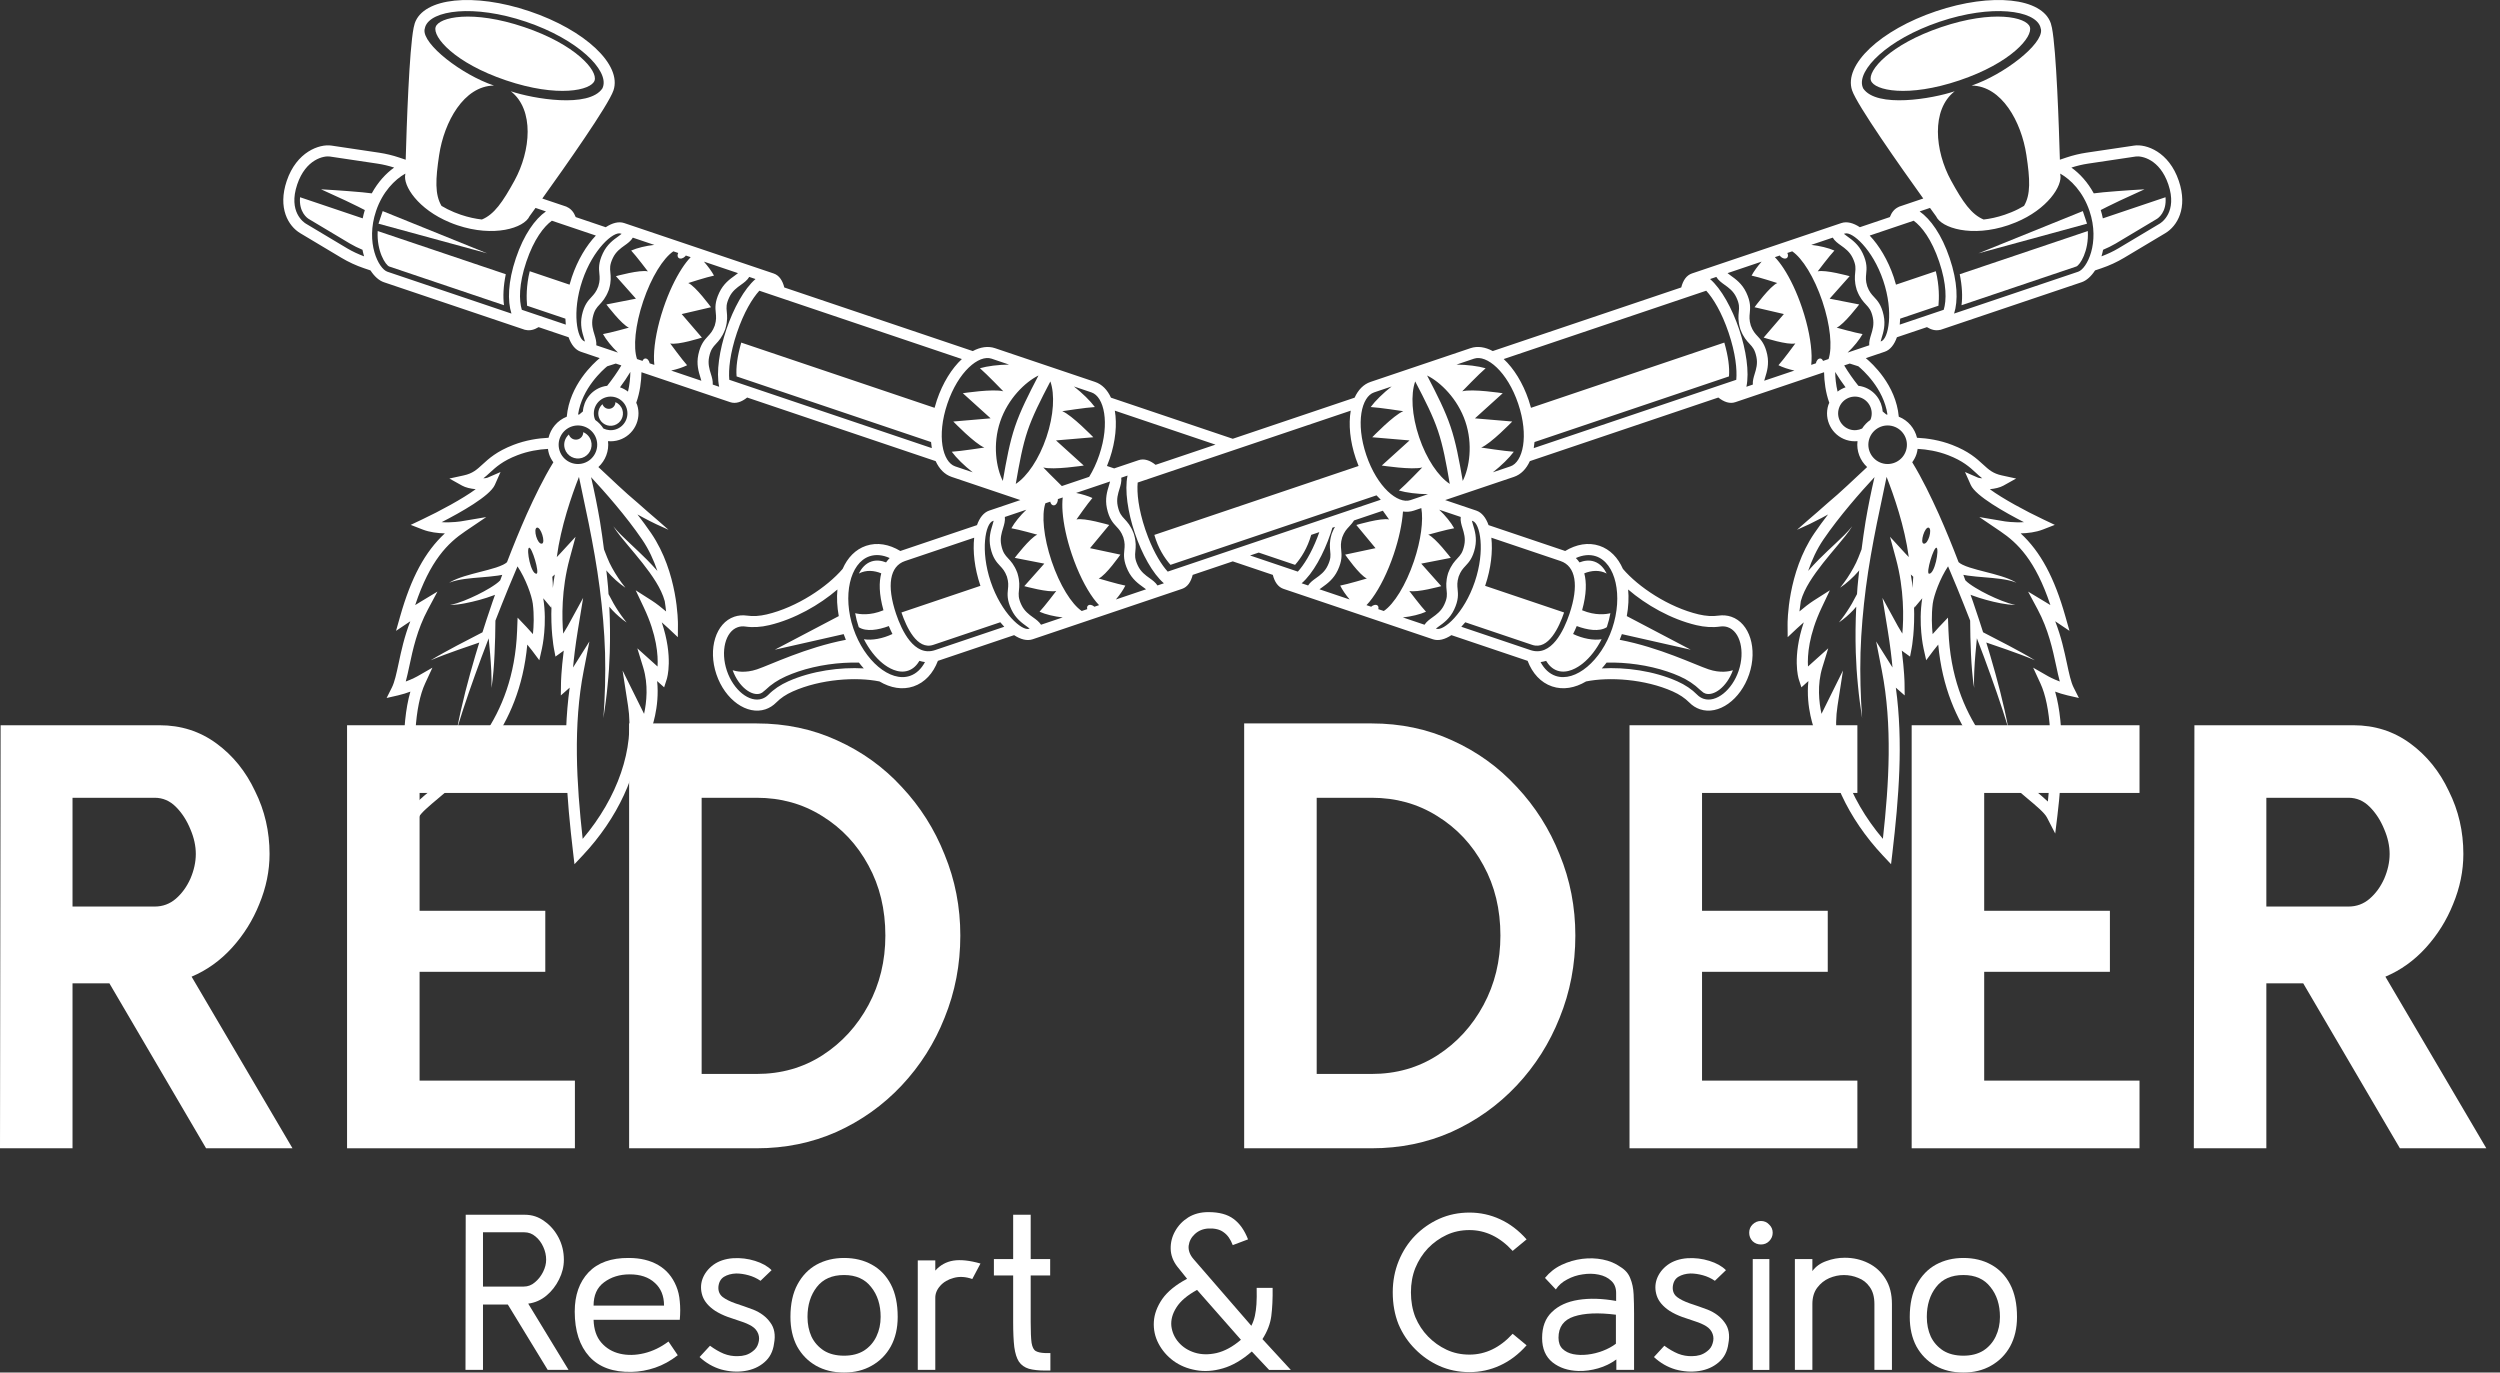 <svg width="102" height="56" viewBox="0 0 102 56" fill="none" xmlns="http://www.w3.org/2000/svg">
<rect x="0" y="0" width="102" height="56" fill="#333333" stroke="none"/>
<path d="M25.066 17.349C25.331 17.264 25.477 16.981 25.393 16.717C25.346 16.571 25.239 16.462 25.109 16.406C25.11 16.522 25.038 16.631 24.922 16.668C24.78 16.713 24.628 16.635 24.582 16.493C24.582 16.492 24.582 16.492 24.582 16.491C24.436 16.619 24.371 16.826 24.434 17.023C24.518 17.287 24.802 17.433 25.066 17.349Z" fill="white"/>
<path d="M23.796 17.633C23.798 17.762 23.718 17.882 23.588 17.924C23.43 17.974 23.261 17.887 23.211 17.729C23.211 17.728 23.211 17.728 23.21 17.727C23.048 17.869 22.976 18.099 23.046 18.318C23.14 18.612 23.455 18.774 23.749 18.681C24.043 18.587 24.205 18.272 24.111 17.978C24.06 17.816 23.941 17.694 23.796 17.633Z" fill="white"/>
<path d="M15.442 9.126L15.441 9.126L19.874 10.336L15.614 8.613L15.442 9.126Z" fill="white"/>
<path d="M15.877 10.872L20.563 12.453C20.517 12.098 20.537 11.672 20.636 11.189L15.41 9.426C15.364 10.257 15.732 10.814 15.877 10.872Z" fill="white"/>
<path d="M20.65 3.28C22.756 3.991 24.123 3.69 24.259 3.286C24.395 2.883 23.49 1.815 21.384 1.105C19.278 0.394 17.911 0.695 17.775 1.099C17.639 1.502 18.544 2.57 20.65 3.28Z" fill="white"/>
<path d="M88.895 7.379C88.495 6.192 87.565 5.866 87.072 5.94L85.127 6.229C84.85 6.271 84.574 6.337 84.308 6.427L84.043 6.516C84.005 5.167 83.9 2.044 83.719 1.132C83.704 1.057 83.689 0.998 83.673 0.951C83.321 -0.092 81.265 -0.308 78.992 0.458C76.718 1.226 75.213 2.643 75.565 3.686C75.769 4.292 77.538 6.802 78.469 8.099L77.507 8.424L77.485 8.431C77.474 8.435 77.467 8.442 77.457 8.447C77.295 8.52 77.18 8.663 77.106 8.857L75.882 9.27C75.614 9.094 75.352 9.025 75.127 9.101L69.031 11.157C68.807 11.233 68.668 11.44 68.595 11.728L60.905 14.323C60.598 14.159 60.285 14.108 59.998 14.205L55.918 15.582C55.63 15.679 55.412 15.908 55.268 16.225L50.297 17.902L45.327 16.225C45.183 15.909 44.965 15.679 44.677 15.582L40.598 14.206C40.31 14.109 39.997 14.159 39.69 14.324L32 11.729C31.927 11.441 31.788 11.233 31.565 11.158L25.468 9.101C25.243 9.025 24.981 9.095 24.713 9.271L23.489 8.857C23.415 8.663 23.3 8.521 23.138 8.448C23.128 8.443 23.121 8.435 23.11 8.432L23.088 8.424L22.126 8.1C23.057 6.802 24.826 4.293 25.03 3.687C25.382 2.644 23.877 1.226 21.603 0.459C19.33 -0.308 17.274 -0.092 16.922 0.951C16.906 0.999 16.891 1.058 16.876 1.133C16.695 2.044 16.59 5.168 16.552 6.517L16.288 6.428C16.021 6.338 15.746 6.272 15.468 6.23L13.523 5.94C13.03 5.867 12.1 6.193 11.699 7.38C11.325 8.489 11.762 9.223 12.25 9.514L13.931 10.519C14.221 10.692 14.53 10.835 14.85 10.943L15.116 11.033C15.275 11.279 15.467 11.449 15.661 11.514L21.393 13.448L21.415 13.456C21.426 13.459 21.437 13.458 21.447 13.46C21.62 13.5 21.798 13.456 21.975 13.347L23.199 13.76C23.305 14.061 23.472 14.276 23.697 14.351L24.468 14.612C24.214 14.821 23.237 15.709 23.124 17.001C22.74 17.154 22.471 17.48 22.38 17.861C21.953 17.881 21.452 17.957 20.947 18.152C20.268 18.414 19.945 18.71 19.685 18.949C19.452 19.163 19.284 19.318 18.918 19.397L18.335 19.524L18.856 19.815C18.995 19.892 19.201 19.94 19.409 19.959C18.887 20.344 17.935 20.858 17.23 21.19L16.756 21.415L17.245 21.605C17.533 21.717 17.862 21.755 18.15 21.762C17.335 22.516 16.773 23.572 16.326 25.147L16.158 25.739L16.669 25.396C16.692 25.38 16.716 25.364 16.741 25.348C16.495 25.976 16.369 26.57 16.262 27.073C16.175 27.478 16.1 27.829 15.989 28.05L15.774 28.478L16.241 28.371C16.425 28.329 16.596 28.273 16.744 28.218C16.338 29.619 16.46 31.695 16.652 33.28L16.74 34.008L17.076 33.356C17.177 33.161 17.507 32.885 17.89 32.565C19.14 31.521 21.19 29.807 21.513 26.299C21.634 26.444 21.709 26.544 21.711 26.546L22.004 26.938L22.111 26.461C22.123 26.41 22.332 25.455 22.165 24.409L22.491 24.798L22.502 24.691C22.461 25.697 22.589 26.396 22.597 26.442L22.663 26.789L22.95 26.583C22.967 26.571 22.984 26.558 23.001 26.543C22.896 27.383 22.889 27.841 22.889 27.865L22.882 28.374L23.243 28.056C22.936 30.272 23.124 32.588 23.382 34.779L23.438 35.26L23.77 34.907C25.207 33.378 26.043 31.549 26.126 29.834L26.355 30.296L26.543 29.831C26.562 29.785 26.924 28.87 26.811 27.787L27.097 28.043L27.203 27.712C27.217 27.67 27.479 26.817 27 25.391C27.161 25.532 27.278 25.641 27.28 25.643L27.656 25.997L27.66 25.481C27.661 25.395 27.665 23.366 26.569 21.757C26.394 21.5 26.203 21.243 26.008 20.99C26.097 21.038 26.186 21.087 26.276 21.135C26.601 21.309 26.935 21.469 27.275 21.615C26.997 21.37 26.721 21.127 26.441 20.89C26.303 20.77 26.165 20.649 26.029 20.527C25.89 20.409 25.752 20.291 25.617 20.171C25.344 19.932 25.085 19.68 24.825 19.44C24.687 19.311 24.547 19.182 24.414 19.056C24.702 18.79 24.855 18.399 24.807 17.999C24.955 18.013 25.109 17.999 25.259 17.951C25.856 17.76 26.187 17.119 25.997 16.522C25.986 16.491 25.971 16.463 25.958 16.434C26.113 16.003 26.164 15.558 26.172 15.187L29.793 16.409C30.016 16.484 30.253 16.404 30.485 16.219L38.175 18.814C38.32 19.13 38.538 19.36 38.826 19.457L41.631 20.403L40.358 20.833C40.134 20.909 39.967 21.123 39.861 21.425L36.781 22.464C36.767 22.468 36.751 22.475 36.735 22.481C36.28 22.206 35.789 22.116 35.334 22.269C34.902 22.415 34.579 22.755 34.38 23.21C33.753 23.946 32.519 24.776 31.284 25.068C30.995 25.137 30.724 25.153 30.476 25.117C30.298 25.091 30.123 25.107 29.959 25.162C29.205 25.417 28.878 26.471 29.229 27.512C29.58 28.553 30.479 29.193 31.233 28.939C31.398 28.883 31.545 28.79 31.672 28.661C31.847 28.483 32.073 28.331 32.344 28.211C33.482 27.704 34.935 27.611 35.882 27.803C36.333 28.071 36.818 28.158 37.269 28.006C37.733 27.849 38.074 27.47 38.267 26.961C38.276 26.958 38.286 26.956 38.295 26.953L41.375 25.914C41.642 26.089 41.905 26.159 42.13 26.083L48.226 24.026C48.45 23.951 48.589 23.743 48.662 23.455L50.297 22.904L51.931 23.455C52.004 23.743 52.144 23.951 52.367 24.026L58.464 26.083C58.688 26.159 58.951 26.09 59.218 25.914L62.298 26.953C62.307 26.956 62.317 26.959 62.326 26.961C62.52 27.47 62.86 27.849 63.325 28.006C63.776 28.158 64.26 28.071 64.711 27.803C65.658 27.611 67.111 27.704 68.249 28.211C68.52 28.332 68.746 28.483 68.922 28.661C69.048 28.79 69.196 28.883 69.36 28.939C70.114 29.193 71.013 28.553 71.365 27.512C71.716 26.471 71.388 25.417 70.634 25.162C70.47 25.107 70.296 25.092 70.117 25.117C69.87 25.153 69.598 25.136 69.309 25.068C68.075 24.776 66.841 23.946 66.214 23.21C66.015 22.755 65.692 22.415 65.26 22.269C64.804 22.116 64.313 22.205 63.858 22.481C63.843 22.475 63.826 22.468 63.813 22.464L60.733 21.425C60.626 21.123 60.459 20.909 60.235 20.833L58.962 20.403L61.767 19.457C62.056 19.36 62.274 19.13 62.418 18.814L70.108 16.219C70.34 16.404 70.577 16.484 70.8 16.409L74.422 15.187C74.429 15.559 74.48 16.003 74.635 16.434C74.623 16.463 74.607 16.491 74.597 16.522C74.406 17.119 74.737 17.76 75.334 17.951C75.485 17.999 75.638 18.013 75.786 17.999C75.738 18.399 75.891 18.79 76.179 19.056C76.046 19.182 75.906 19.31 75.768 19.44C75.508 19.68 75.249 19.932 74.976 20.171C74.841 20.291 74.702 20.409 74.564 20.527C74.428 20.649 74.29 20.77 74.152 20.89C73.873 21.127 73.596 21.37 73.318 21.615C73.658 21.469 73.992 21.309 74.318 21.135C74.407 21.087 74.496 21.038 74.585 20.99C74.39 21.243 74.199 21.5 74.025 21.757C72.928 23.366 72.932 25.395 72.933 25.481L72.937 25.997L73.313 25.643C73.315 25.641 73.432 25.532 73.594 25.391C73.115 26.817 73.377 27.67 73.39 27.712L73.497 28.043L73.782 27.787C73.669 28.87 74.032 29.785 74.05 29.831L74.239 30.296L74.468 29.834C74.55 31.549 75.387 33.378 76.823 34.907L77.155 35.26L77.212 34.779C77.469 32.588 77.657 30.272 77.35 28.056L77.711 28.374L77.705 27.865C77.705 27.841 77.697 27.383 77.593 26.543C77.609 26.558 77.626 26.571 77.643 26.583L77.93 26.789L77.996 26.442C78.005 26.396 78.132 25.697 78.091 24.691L78.102 24.798L78.428 24.409C78.261 25.455 78.471 26.41 78.482 26.461L78.589 26.938L78.882 26.546C78.884 26.545 78.959 26.444 79.08 26.299C79.403 29.807 81.454 31.521 82.703 32.565C83.086 32.885 83.416 33.161 83.517 33.356L83.853 34.008L83.942 33.28C84.133 31.695 84.255 29.619 83.849 28.218C83.997 28.273 84.168 28.329 84.352 28.371L84.819 28.478L84.604 28.05C84.493 27.829 84.418 27.478 84.332 27.073C84.224 26.57 84.098 25.976 83.852 25.348C83.877 25.364 83.901 25.38 83.925 25.396L84.435 25.739L84.267 25.147C83.821 23.572 83.258 22.515 82.443 21.762C82.731 21.755 83.061 21.717 83.348 21.605L83.837 21.415L83.363 21.19C82.658 20.858 81.706 20.344 81.185 19.959C81.392 19.94 81.598 19.892 81.737 19.815L82.259 19.524L81.675 19.397C81.309 19.318 81.141 19.163 80.908 18.949C80.649 18.71 80.326 18.414 79.647 18.152C79.141 17.957 78.641 17.881 78.214 17.861C78.122 17.48 77.854 17.154 77.47 17.001C77.356 15.709 76.379 14.821 76.125 14.612L76.897 14.351C77.121 14.276 77.288 14.061 77.394 13.76L78.619 13.347C78.795 13.456 78.973 13.5 79.146 13.46C79.157 13.458 79.167 13.459 79.178 13.456L79.2 13.448L84.932 11.514C85.126 11.449 85.318 11.279 85.478 11.033L85.743 10.943C86.063 10.835 86.372 10.692 86.662 10.519L88.344 9.514C88.833 9.222 89.27 8.488 88.895 7.379ZM75.821 14.945C75.988 15.082 76.852 15.839 77.009 16.913C76.994 16.913 76.978 16.912 76.962 16.913C76.913 16.873 76.864 16.831 76.812 16.787C76.78 16.337 76.481 15.929 76.026 15.784C75.958 15.762 75.89 15.749 75.822 15.741C75.612 15.478 75.414 15.197 75.243 14.909L75.47 14.833L75.821 14.945ZM80.875 19.515C80.798 19.511 80.736 19.502 80.708 19.49L80.172 19.258L80.408 19.788C80.613 20.241 81.805 20.909 82.576 21.304C82.158 21.331 81.784 21.27 81.779 21.269L80.756 21.096L81.615 21.678C82.317 22.153 83.045 22.856 83.656 24.687C83.54 24.615 83.457 24.565 83.449 24.561L82.746 24.137L83.134 24.86C83.576 25.686 83.751 26.507 83.892 27.166C83.941 27.398 83.987 27.614 84.04 27.806C83.759 27.702 83.569 27.594 83.566 27.592L82.952 27.24L83.249 27.883C83.673 28.798 83.778 30.497 83.553 32.703C83.4 32.557 83.211 32.4 82.994 32.218C81.739 31.169 79.638 29.413 79.497 25.734L79.477 25.199L79.108 25.587C79.015 25.686 78.927 25.783 78.851 25.872C78.818 25.549 78.798 25.101 78.856 24.627C78.903 24.29 79.147 23.608 79.481 23.106C79.604 23.398 79.727 23.688 79.848 23.981C80.03 24.425 80.207 24.872 80.382 25.32C80.385 25.774 80.395 26.225 80.416 26.677C80.427 26.91 80.441 27.142 80.461 27.375C80.481 27.607 80.504 27.839 80.547 28.067C80.534 27.835 80.541 27.604 80.551 27.373C80.561 27.142 80.578 26.911 80.597 26.68C80.615 26.468 80.635 26.255 80.657 26.042C80.756 26.303 80.857 26.563 80.954 26.825C81.305 27.78 81.647 28.74 81.942 29.717C81.752 28.713 81.489 27.723 81.201 26.743C81.147 26.567 81.094 26.39 81.04 26.214C81.32 26.31 81.601 26.405 81.88 26.504C82.264 26.642 82.65 26.779 83.026 26.94C82.677 26.725 82.314 26.532 81.953 26.339C81.607 26.155 81.259 25.975 80.91 25.797L80.743 25.279L80.499 24.552L80.398 24.266C80.416 24.273 80.434 24.281 80.452 24.288C80.647 24.36 80.841 24.422 81.038 24.476C81.234 24.53 81.431 24.577 81.63 24.615C81.829 24.651 82.032 24.685 82.233 24.674C82.034 24.647 81.847 24.577 81.662 24.506C81.476 24.433 81.295 24.352 81.117 24.265C80.939 24.178 80.766 24.084 80.6 23.983C80.558 23.959 80.517 23.933 80.478 23.906C80.437 23.88 80.398 23.853 80.361 23.825C80.292 23.777 80.234 23.725 80.186 23.676C80.159 23.601 80.132 23.527 80.104 23.453C80.106 23.453 80.108 23.453 80.109 23.454L80.283 23.484C80.513 23.517 80.738 23.534 80.961 23.553C81.184 23.572 81.406 23.59 81.626 23.62C81.845 23.65 82.064 23.691 82.272 23.775C82.081 23.657 81.865 23.578 81.65 23.51C81.434 23.442 81.216 23.387 80.999 23.331C80.782 23.275 80.565 23.221 80.36 23.154L80.21 23.101C80.163 23.08 80.113 23.063 80.07 23.04C80.005 23.009 79.949 22.971 79.91 22.936C79.658 22.277 79.391 21.623 79.103 20.976C78.777 20.257 78.434 19.543 78.019 18.86C78.092 18.758 78.155 18.647 78.195 18.521C78.217 18.452 78.229 18.383 78.239 18.314C78.616 18.335 79.052 18.404 79.486 18.572C80.085 18.803 80.362 19.056 80.605 19.28C80.692 19.362 80.779 19.442 80.875 19.515ZM77.616 25.851C77.549 25.747 77.484 25.638 77.436 25.551L76.803 24.393L77.016 25.695C77.122 26.348 77.181 26.866 77.214 27.233C77.2 27.212 77.193 27.201 77.193 27.2L76.547 26.171L76.78 27.363C77.215 29.586 77.073 31.961 76.822 34.225C75.39 32.535 74.701 30.537 74.971 28.798L75.194 27.356L74.317 29.125C74.215 28.655 74.135 27.938 74.353 27.229L74.592 26.451L73.766 27.193C73.739 26.742 73.795 25.907 74.324 24.791L74.659 24.084L73.999 24.504C73.815 24.622 73.6 24.792 73.417 24.947C73.43 24.823 73.45 24.678 73.474 24.524C73.546 24.26 73.676 23.996 73.831 23.744C73.994 23.48 74.182 23.225 74.378 22.975C74.574 22.726 74.781 22.482 74.987 22.236C75.191 21.99 75.403 21.745 75.571 21.471C75.373 21.723 75.136 21.938 74.905 22.159C74.672 22.378 74.437 22.597 74.209 22.826C74.06 22.976 73.915 23.132 73.773 23.293C73.92 22.863 74.119 22.419 74.398 22.009C75.049 21.055 75.915 20.074 76.48 19.466C76.341 20.064 76.219 20.666 76.116 21.272C76.054 21.652 76.001 22.033 75.952 22.414C75.907 22.522 75.867 22.632 75.823 22.744C75.764 22.888 75.699 23.032 75.62 23.17C75.541 23.309 75.46 23.449 75.369 23.583C75.277 23.717 75.182 23.85 75.078 23.978C75.215 23.886 75.346 23.782 75.469 23.67C75.592 23.558 75.712 23.44 75.822 23.312C75.834 23.298 75.845 23.282 75.857 23.268C75.834 23.493 75.806 23.717 75.787 23.942C75.779 24.041 75.774 24.141 75.766 24.24C75.725 24.313 75.686 24.388 75.646 24.463C75.591 24.572 75.53 24.679 75.463 24.784C75.397 24.888 75.33 24.994 75.257 25.095C75.184 25.196 75.109 25.297 75.028 25.395C75.134 25.325 75.234 25.245 75.331 25.162C75.427 25.078 75.521 24.991 75.609 24.897C75.653 24.851 75.693 24.8 75.735 24.753C75.704 25.378 75.697 26.004 75.716 26.629C75.726 26.853 75.735 27.076 75.749 27.3C75.766 27.523 75.781 27.746 75.805 27.968C75.846 28.413 75.907 28.856 75.974 29.297C75.911 28.407 75.885 27.516 75.909 26.629C75.936 25.741 76.016 24.857 76.128 23.978C76.242 23.099 76.401 22.226 76.575 21.357L76.973 19.456C77.267 20.206 77.713 21.485 77.878 22.728C77.79 22.638 77.739 22.582 77.737 22.581L77.112 21.9L77.354 22.793C77.695 24.052 77.671 25.214 77.616 25.851ZM78.691 21.528C78.848 21.579 78.673 22.225 78.483 22.18C78.325 22.143 78.533 21.478 78.691 21.528ZM79.013 22.349C79.126 22.417 78.939 23.422 78.706 23.408C78.563 23.399 78.9 22.282 79.013 22.349ZM77.765 18.384C77.633 18.798 77.189 19.027 76.776 18.895C76.363 18.763 76.134 18.319 76.266 17.906C76.398 17.493 76.841 17.264 77.254 17.396C77.668 17.528 77.897 17.971 77.765 18.384ZM75.472 17.52C75.112 17.405 74.913 17.018 75.028 16.658C75.142 16.298 75.529 16.099 75.889 16.214C76.249 16.329 76.448 16.715 76.334 17.075C76.327 17.097 76.316 17.115 76.307 17.136C76.176 17.228 76.062 17.345 75.974 17.484C75.823 17.556 75.645 17.575 75.472 17.52ZM70.491 25.589C71.001 25.761 71.205 26.575 70.938 27.366C70.671 28.158 70.015 28.682 69.505 28.51C69.409 28.477 69.32 28.422 69.244 28.344C69.029 28.125 68.756 27.941 68.433 27.797C67.466 27.367 66.31 27.215 65.353 27.271C65.421 27.197 65.486 27.117 65.549 27.034C66.356 27.014 67.249 27.136 68.029 27.399C68.201 27.456 68.368 27.521 68.525 27.591C68.855 27.738 69.136 27.926 69.364 28.148C69.421 28.192 69.466 28.229 69.499 28.259C69.525 28.274 69.55 28.287 69.578 28.296C69.912 28.409 70.446 28.046 70.703 27.346C70.56 27.392 70.195 27.473 69.711 27.309C69.145 27.119 67.718 26.419 66.084 26.104C66.115 26.029 66.144 25.951 66.172 25.872L68.982 26.508L66.373 25.137C66.443 24.757 66.46 24.39 66.428 24.051C67.156 24.678 68.172 25.261 69.207 25.506C69.551 25.587 69.879 25.607 70.183 25.563C70.29 25.547 70.394 25.556 70.491 25.589ZM65.779 25.638C65.332 26.96 64.275 27.849 63.469 27.577C63.209 27.489 63.002 27.288 62.855 27.013C62.928 27.004 63.004 26.987 63.082 26.963C63.184 27.135 63.331 27.292 63.542 27.363C63.951 27.501 64.367 27.237 64.579 27.067C64.876 26.829 65.142 26.483 65.346 26.081C65.017 26.137 64.573 26.055 64.182 25.867C64.233 25.767 64.282 25.66 64.331 25.543C64.759 25.704 65.25 25.785 65.555 25.591C65.558 25.582 65.562 25.574 65.565 25.566C65.626 25.385 65.671 25.201 65.704 25.019C65.535 25.061 65.1 25.129 64.55 24.898C64.734 24.236 64.733 23.749 64.639 23.392C64.923 23.277 65.252 23.241 65.553 23.4C65.45 23.195 65.291 22.993 65.044 22.91C64.837 22.84 64.627 22.874 64.443 22.946C64.397 22.878 64.347 22.82 64.295 22.768C64.576 22.642 64.859 22.61 65.116 22.696C65.922 22.968 66.225 24.315 65.779 25.638ZM64.033 25.049C63.806 25.723 63.297 26.812 62.443 26.524L59.621 25.572C59.676 25.515 59.729 25.453 59.783 25.389L62.515 26.311C63.178 26.534 63.613 25.585 63.815 24.989L60.592 23.902C60.595 23.894 60.598 23.887 60.601 23.879C60.834 23.189 60.909 22.494 60.847 21.938L63.669 22.89C64.293 23.101 64.425 23.887 64.033 25.049ZM60.173 23.735C59.738 25.026 58.898 25.752 58.609 25.654L58.585 25.646C58.615 25.622 58.651 25.595 58.7 25.56C58.894 25.423 59.158 25.235 59.329 24.871C59.514 24.479 59.491 24.246 59.471 24.041C59.456 23.888 59.443 23.755 59.513 23.524C59.597 23.298 59.688 23.201 59.793 23.088C59.933 22.937 60.092 22.766 60.183 22.342C60.267 21.949 60.17 21.639 60.1 21.413C60.077 21.34 60.062 21.287 60.053 21.246L60.092 21.259C60.381 21.357 60.609 22.443 60.173 23.735ZM29.657 27.366C29.39 26.575 29.594 25.761 30.104 25.589C30.201 25.556 30.304 25.547 30.412 25.563C30.716 25.607 31.044 25.588 31.388 25.506C32.422 25.261 33.439 24.678 34.167 24.051C34.134 24.39 34.152 24.757 34.222 25.137L31.613 26.508L34.422 25.872C34.451 25.951 34.48 26.029 34.511 26.104C32.877 26.419 31.449 27.119 30.884 27.31C30.401 27.473 30.035 27.392 29.892 27.346C30.148 28.046 30.683 28.409 31.017 28.297C31.044 28.287 31.07 28.274 31.096 28.259C31.129 28.23 31.174 28.192 31.23 28.149C31.459 27.927 31.74 27.738 32.07 27.592C32.228 27.522 32.394 27.457 32.566 27.399C33.346 27.136 34.239 27.014 35.045 27.035C35.109 27.117 35.174 27.197 35.242 27.271C34.285 27.215 33.129 27.367 32.162 27.797C31.839 27.941 31.566 28.125 31.351 28.344C31.274 28.422 31.187 28.478 31.09 28.51C30.58 28.682 29.924 28.158 29.657 27.366ZM39.994 23.879C39.996 23.887 39.999 23.894 40.002 23.902L36.779 24.989C36.982 25.584 37.416 26.534 38.079 26.31L40.812 25.388C40.865 25.453 40.919 25.515 40.974 25.572L38.151 26.524C37.298 26.812 36.789 25.723 36.561 25.049C36.169 23.887 36.302 23.1 36.925 22.89L39.747 21.938C39.685 22.493 39.761 23.189 39.994 23.879ZM36.151 22.946C35.967 22.873 35.758 22.839 35.55 22.91C35.303 22.993 35.144 23.195 35.041 23.4C35.343 23.241 35.672 23.277 35.955 23.392C35.861 23.748 35.86 24.235 36.045 24.898C35.494 25.129 35.06 25.061 34.891 25.018C34.923 25.201 34.969 25.384 35.03 25.566C35.033 25.574 35.036 25.582 35.039 25.591C35.344 25.785 35.835 25.704 36.264 25.543C36.312 25.66 36.361 25.767 36.412 25.867C36.022 26.054 35.578 26.137 35.248 26.081C35.453 26.483 35.719 26.829 36.016 27.067C36.227 27.237 36.644 27.501 37.053 27.363C37.264 27.292 37.41 27.135 37.513 26.962C37.591 26.987 37.667 27.004 37.739 27.012C37.592 27.288 37.385 27.489 37.125 27.577C36.32 27.848 35.263 26.96 34.816 25.637C34.37 24.315 34.673 22.967 35.478 22.696C35.736 22.609 36.019 22.641 36.299 22.768C36.248 22.82 36.197 22.878 36.151 22.946ZM40.421 23.735C39.986 22.443 40.214 21.357 40.503 21.259L40.542 21.246C40.533 21.287 40.517 21.34 40.495 21.412C40.425 21.639 40.328 21.949 40.412 22.342C40.503 22.766 40.662 22.937 40.802 23.088C40.907 23.2 40.998 23.298 41.082 23.524C41.152 23.755 41.139 23.888 41.124 24.041C41.103 24.246 41.081 24.478 41.266 24.871C41.437 25.234 41.702 25.422 41.895 25.56C41.944 25.595 41.98 25.622 42.01 25.646L41.986 25.654C41.697 25.752 40.857 25.026 40.421 23.735ZM24.62 17.484C24.532 17.345 24.419 17.228 24.287 17.136C24.279 17.116 24.268 17.097 24.261 17.075C24.146 16.715 24.345 16.329 24.705 16.214C25.065 16.099 25.452 16.299 25.567 16.659C25.681 17.019 25.482 17.405 25.122 17.52C24.95 17.575 24.772 17.556 24.62 17.484ZM24.329 17.906C24.461 18.319 24.232 18.763 23.819 18.895C23.405 19.027 22.962 18.798 22.83 18.384C22.698 17.971 22.927 17.528 23.34 17.396C23.753 17.264 24.197 17.493 24.329 17.906ZM25.608 22.237C25.814 22.483 26.02 22.726 26.217 22.976C26.413 23.226 26.601 23.48 26.764 23.745C26.919 23.997 27.049 24.261 27.121 24.525C27.145 24.679 27.165 24.824 27.177 24.948C26.995 24.793 26.78 24.622 26.596 24.505L25.936 24.084L26.271 24.792C26.8 25.908 26.855 26.743 26.828 27.194L26.003 26.452L26.242 27.23C26.459 27.939 26.38 28.656 26.278 29.125L25.401 27.357L25.624 28.798C25.894 30.538 25.205 32.536 23.773 34.226C23.522 31.962 23.38 29.587 23.815 27.363L24.048 26.172L23.402 27.201C23.402 27.201 23.395 27.213 23.381 27.233C23.413 26.867 23.473 26.348 23.579 25.696L23.792 24.394L23.159 25.551C23.11 25.639 23.046 25.747 22.979 25.851C22.924 25.215 22.9 24.053 23.241 22.794L23.483 21.901L22.857 22.582C22.856 22.583 22.804 22.64 22.717 22.729C22.881 21.486 23.327 20.207 23.622 19.457L24.02 21.358C24.194 22.228 24.353 23.1 24.466 23.979C24.579 24.858 24.659 25.742 24.686 26.63C24.71 27.517 24.684 28.408 24.62 29.298C24.687 28.857 24.748 28.414 24.789 27.969C24.814 27.747 24.828 27.524 24.846 27.301C24.86 27.078 24.869 26.854 24.878 26.63C24.898 26.005 24.891 25.379 24.86 24.754C24.902 24.802 24.942 24.852 24.986 24.898C25.074 24.992 25.168 25.079 25.264 25.163C25.36 25.247 25.461 25.326 25.566 25.397C25.486 25.299 25.411 25.198 25.338 25.096C25.265 24.995 25.198 24.889 25.131 24.785C25.065 24.68 25.004 24.573 24.949 24.464C24.909 24.389 24.871 24.314 24.828 24.241C24.821 24.142 24.816 24.043 24.808 23.943C24.789 23.718 24.761 23.494 24.738 23.269C24.75 23.284 24.761 23.299 24.773 23.313C24.883 23.441 25.003 23.559 25.126 23.672C25.249 23.783 25.379 23.887 25.517 23.98C25.413 23.851 25.318 23.718 25.226 23.584C25.135 23.45 25.053 23.31 24.975 23.172C24.896 23.033 24.831 22.889 24.773 22.745C24.728 22.633 24.688 22.523 24.643 22.416C24.593 22.034 24.541 21.653 24.479 21.273C24.376 20.667 24.254 20.065 24.115 19.467C24.68 20.075 25.546 21.056 26.197 22.011C26.476 22.42 26.675 22.864 26.822 23.294C26.68 23.134 26.535 22.977 26.386 22.827C26.158 22.599 25.923 22.379 25.69 22.16C25.459 21.939 25.222 21.724 25.024 21.473C25.191 21.746 25.404 21.991 25.608 22.237ZM21.744 25.872C21.667 25.783 21.58 25.686 21.487 25.588L21.118 25.2L21.098 25.735C20.957 29.414 18.856 31.169 17.601 32.218C17.383 32.4 17.194 32.558 17.041 32.703C16.816 30.498 16.922 28.798 17.346 27.883L17.643 27.241L17.029 27.593C17.026 27.594 16.836 27.703 16.555 27.806C16.607 27.615 16.653 27.399 16.703 27.167C16.843 26.508 17.018 25.687 17.461 24.861L17.848 24.137L17.145 24.561C17.138 24.566 17.055 24.616 16.939 24.688C17.549 22.857 18.277 22.154 18.98 21.678L19.839 21.097L18.816 21.269C18.81 21.27 18.436 21.332 18.018 21.305C18.79 20.91 19.981 20.242 20.187 19.788L20.422 19.259L19.887 19.491C19.859 19.503 19.797 19.512 19.72 19.516C19.816 19.442 19.902 19.363 19.99 19.282C20.234 19.058 20.509 18.804 21.109 18.573C21.544 18.405 21.979 18.336 22.357 18.315C22.366 18.384 22.378 18.454 22.4 18.522C22.44 18.648 22.503 18.759 22.577 18.861C22.161 19.544 21.818 20.258 21.492 20.977C21.205 21.624 20.938 22.279 20.685 22.938C20.647 22.973 20.59 23.011 20.525 23.042C20.482 23.064 20.432 23.082 20.385 23.102L20.235 23.156C20.03 23.222 19.813 23.276 19.597 23.332C19.38 23.388 19.161 23.444 18.945 23.511C18.73 23.579 18.515 23.659 18.323 23.776C18.531 23.693 18.75 23.652 18.97 23.621C19.189 23.591 19.411 23.573 19.634 23.555C19.857 23.535 20.081 23.519 20.311 23.485L20.486 23.455C20.487 23.455 20.489 23.454 20.491 23.454C20.463 23.528 20.436 23.603 20.409 23.677C20.361 23.726 20.303 23.779 20.234 23.827C20.197 23.855 20.158 23.881 20.117 23.907C20.078 23.934 20.037 23.96 19.995 23.985C19.829 24.085 19.655 24.18 19.477 24.267C19.299 24.354 19.118 24.435 18.933 24.508C18.748 24.579 18.561 24.649 18.361 24.676C18.563 24.686 18.766 24.652 18.964 24.616C19.163 24.578 19.361 24.531 19.557 24.478C19.753 24.424 19.948 24.362 20.142 24.289C20.16 24.283 20.179 24.275 20.197 24.268L20.096 24.553L19.851 25.281L19.685 25.798C19.335 25.976 18.988 26.156 18.642 26.34C18.281 26.534 17.918 26.727 17.569 26.942C17.945 26.78 18.33 26.643 18.715 26.505C18.994 26.406 19.274 26.311 19.554 26.216C19.501 26.392 19.448 26.568 19.394 26.744C19.105 27.725 18.843 28.714 18.652 29.718C18.948 28.741 19.29 27.782 19.641 26.826C19.738 26.564 19.839 26.305 19.938 26.044C19.96 26.256 19.98 26.469 19.998 26.682C20.017 26.913 20.033 27.143 20.044 27.374C20.053 27.605 20.061 27.837 20.048 28.069C20.091 27.84 20.113 27.608 20.134 27.376C20.154 27.144 20.168 26.911 20.178 26.678C20.199 26.227 20.21 25.776 20.213 25.321C20.387 24.873 20.565 24.427 20.747 23.982C20.867 23.69 20.991 23.399 21.114 23.108C21.448 23.609 21.692 24.291 21.738 24.628C21.797 25.101 21.777 25.55 21.744 25.872ZM22.112 22.18C21.921 22.225 21.747 21.578 21.904 21.528C22.062 21.478 22.27 22.143 22.112 22.18ZM21.582 22.349C21.695 22.282 22.031 23.399 21.888 23.408C21.656 23.422 21.469 22.417 21.582 22.349ZM24.773 14.945L25.124 14.833L25.351 14.909C25.18 15.197 24.982 15.478 24.772 15.741C24.704 15.749 24.636 15.762 24.568 15.784C24.113 15.929 23.814 16.337 23.782 16.787C23.731 16.831 23.681 16.873 23.632 16.913C23.616 16.912 23.601 16.913 23.585 16.913C23.742 15.839 24.606 15.082 24.773 14.945ZM12.127 7.524C12.477 6.486 13.223 6.351 13.456 6.386L15.401 6.676C15.631 6.71 15.859 6.766 16.081 6.837C15.745 7.077 15.419 7.429 15.168 7.889C15.037 7.872 14.908 7.858 14.779 7.845C14.591 7.827 14.404 7.812 14.217 7.798C13.844 7.769 13.471 7.745 13.099 7.724C13.439 7.877 13.778 8.032 14.114 8.19C14.281 8.27 14.448 8.35 14.613 8.432C14.704 8.477 14.795 8.523 14.884 8.57C14.849 8.684 14.821 8.797 14.798 8.909C13.735 8.55 12.454 8.118 12.242 8.047C12.187 8.664 12.547 8.903 12.596 8.933L14.278 9.938C14.441 10.035 14.613 10.117 14.789 10.191C14.807 10.283 14.829 10.374 14.855 10.459C14.616 10.369 14.382 10.262 14.162 10.131L12.481 9.126C12.405 9.081 11.747 8.649 12.127 7.524ZM21.459 0.886C23.596 1.608 24.831 2.865 24.603 3.542C24.596 3.561 24.588 3.583 24.578 3.606C24.03 4.423 21.75 4.03 20.842 3.724C21.809 4.479 21.654 6.159 20.993 7.365C20.509 8.248 20.162 8.749 19.661 8.956C19.403 8.927 19.117 8.868 18.802 8.762C18.706 8.729 18.613 8.694 18.526 8.658C18.335 8.579 18.165 8.491 18.013 8.4C17.74 7.933 17.767 7.323 17.917 6.327C18.122 4.968 18.926 3.506 20.153 3.491C18.835 3.047 17.241 1.809 17.321 1.209C17.332 1.153 17.342 1.118 17.348 1.099C17.349 1.098 17.349 1.096 17.349 1.095C17.579 0.417 19.323 0.166 21.459 0.886ZM23.332 11.304C23.297 11.408 23.266 11.511 23.238 11.614L21.613 11.066C21.466 11.66 21.478 12.179 21.505 12.474L23.068 13.001C23.071 13.085 23.076 13.166 23.085 13.245L21.29 12.639C21.174 12.255 21.165 11.596 21.475 10.678C21.785 9.76 22.191 9.241 22.516 9.005L24.311 9.611C23.925 10.015 23.564 10.614 23.332 11.304ZM15.343 8.609C15.608 7.824 16.105 7.327 16.537 7.083C16.536 7.093 16.536 7.105 16.536 7.112C16.432 7.579 17.062 8.542 18.352 9.074C18.449 9.115 18.551 9.153 18.657 9.189C20.143 9.691 21.385 9.307 21.605 8.822C21.653 8.755 21.738 8.638 21.85 8.483L22.274 8.626C21.832 8.936 21.374 9.565 21.048 10.534C20.721 11.502 20.704 12.28 20.867 12.794L15.805 11.086C15.449 10.966 14.905 9.905 15.343 8.609ZM23.759 11.448C24.195 10.157 25.035 9.431 25.324 9.529L25.361 9.541C25.329 9.568 25.288 9.6 25.225 9.645C25.031 9.783 24.767 9.971 24.596 10.335C24.411 10.727 24.434 10.96 24.454 11.165C24.469 11.318 24.482 11.451 24.412 11.681C24.328 11.907 24.237 12.005 24.133 12.118C23.992 12.268 23.833 12.44 23.742 12.864C23.659 13.257 23.755 13.567 23.825 13.793C23.843 13.851 23.856 13.895 23.865 13.932L23.841 13.924C23.552 13.826 23.323 12.74 23.759 11.448ZM38.224 16.329C38.189 16.433 38.159 16.537 38.131 16.639L30.243 13.978C30.087 14.518 30.021 14.989 30.053 15.358L37.987 18.035C37.994 18.12 38.004 18.203 38.018 18.283L29.755 15.495C29.718 15.079 29.783 14.418 30.067 13.577C30.351 12.735 30.7 12.169 30.981 11.861L39.244 14.649C38.833 15.032 38.465 15.616 38.224 16.329ZM24.256 13.66C24.194 13.461 24.124 13.236 24.183 12.958C24.248 12.656 24.338 12.559 24.463 12.425C24.574 12.305 24.712 12.157 24.826 11.861C24.83 11.854 24.833 11.845 24.836 11.837L24.843 11.814C24.846 11.806 24.849 11.797 24.851 11.789C24.939 11.485 24.919 11.284 24.903 11.12C24.885 10.938 24.872 10.807 25.004 10.527C25.125 10.271 25.317 10.134 25.486 10.013C25.605 9.929 25.74 9.832 25.819 9.696L26.696 9.992C26.35 10.029 25.996 10.115 25.752 10.223C25.951 10.434 26.434 11.073 26.434 11.073C26.126 10.992 25.13 11.268 25.13 11.268L25.946 12.186L24.74 12.422C24.74 12.422 25.365 13.246 25.659 13.368C25.659 13.368 24.888 13.584 24.602 13.63C24.731 13.864 24.961 14.148 25.213 14.387L24.33 14.089C24.341 13.94 24.297 13.791 24.256 13.66ZM29.342 15.78L29.08 15.691C29.091 15.543 29.047 15.393 29.006 15.262C28.944 15.064 28.874 14.838 28.933 14.561C28.998 14.258 29.088 14.162 29.212 14.028C29.324 13.908 29.462 13.759 29.576 13.464C29.58 13.456 29.583 13.448 29.586 13.44L29.593 13.417C29.596 13.409 29.599 13.4 29.6 13.392C29.689 13.088 29.669 12.887 29.653 12.723C29.635 12.541 29.622 12.41 29.754 12.13C29.875 11.873 30.067 11.737 30.236 11.616C30.355 11.532 30.489 11.434 30.569 11.298L30.825 11.385C30.365 11.78 29.925 12.584 29.639 13.432C29.353 14.28 29.215 15.186 29.342 15.78ZM26.506 14.823C26.486 14.713 26.414 14.623 26.329 14.626C26.28 14.628 26.239 14.667 26.215 14.725L25.99 14.649C25.83 14.175 25.914 13.266 26.244 12.287C26.574 11.308 27.059 10.534 27.473 10.254L27.671 10.321C27.631 10.402 27.637 10.484 27.688 10.524C27.756 10.578 27.872 10.545 27.954 10.462C27.965 10.45 27.972 10.438 27.981 10.425L28.18 10.492C28.062 10.615 27.942 10.768 27.822 10.953C27.551 11.37 27.284 11.928 27.07 12.563C26.823 13.295 26.693 13.99 26.682 14.52C26.679 14.654 26.684 14.776 26.697 14.887L26.506 14.823ZM28.034 14.902C27.833 14.681 27.344 14.012 27.344 14.012C27.651 14.091 28.638 13.774 28.638 13.774L27.813 12.814L29.009 12.535C29.009 12.535 28.376 11.671 28.081 11.548C28.081 11.548 28.846 11.301 29.131 11.245C29.036 11.068 28.888 10.867 28.72 10.675L30.111 11.144C30.079 11.171 30.038 11.203 29.974 11.248C29.781 11.386 29.517 11.574 29.346 11.938C29.16 12.33 29.183 12.562 29.204 12.768C29.219 12.921 29.232 13.054 29.162 13.284C29.078 13.51 28.987 13.608 28.882 13.721C28.742 13.871 28.583 14.043 28.492 14.467C28.408 14.86 28.505 15.17 28.575 15.396C28.593 15.454 28.606 15.498 28.615 15.535L27.384 15.119C27.628 15.065 27.86 14.989 28.034 14.902ZM25.622 15.978C25.524 15.901 25.413 15.844 25.296 15.802C25.447 15.6 25.59 15.39 25.719 15.175C25.715 15.419 25.689 15.698 25.622 15.978ZM38.652 16.473C39.095 15.159 39.941 14.461 40.453 14.633L41.169 14.875C40.73 14.88 40.284 14.936 39.981 15.024C40.257 15.26 40.935 15.965 40.935 15.965C40.533 15.853 39.283 16.043 39.283 16.043L40.417 17.068L38.894 17.198C38.894 17.198 39.773 18.106 40.161 18.26C40.161 18.26 39.194 18.41 38.832 18.431C39.019 18.685 39.34 18.999 39.687 19.27L38.971 19.028C38.459 18.855 38.208 17.788 38.652 16.473ZM59.787 17.201C60.102 18.134 59.95 19.087 59.68 19.623C59.53 18.753 59.398 18.042 59.182 17.405C58.966 16.762 58.637 16.111 58.225 15.32C58.766 15.586 59.471 16.265 59.787 17.201ZM57.9 17.837C57.598 16.942 57.554 16.087 57.74 15.562C58.156 16.359 58.464 16.968 58.669 17.578C58.875 18.187 58.999 18.858 59.151 19.744C58.685 19.439 58.202 18.732 57.9 17.837ZM56.062 16.01L56.779 15.768C56.432 16.039 56.111 16.353 55.924 16.607C56.287 16.627 57.254 16.777 57.254 16.777C56.865 16.931 55.987 17.84 55.987 17.84L57.509 17.969L56.376 18.994C56.376 18.994 57.626 19.185 58.028 19.072C58.028 19.072 57.349 19.777 57.074 20.013C57.376 20.102 57.822 20.157 58.262 20.163L57.545 20.405C57.033 20.577 56.188 19.879 55.744 18.564C55.301 17.25 55.55 16.182 56.062 16.01ZM59.669 21.546C59.731 21.745 59.801 21.97 59.741 22.248C59.677 22.55 59.587 22.647 59.462 22.781C59.351 22.901 59.213 23.049 59.099 23.345C59.095 23.352 59.092 23.36 59.089 23.369L59.081 23.392C59.078 23.4 59.076 23.409 59.074 23.417C58.986 23.721 59.006 23.922 59.022 24.086C59.04 24.268 59.053 24.399 58.921 24.679C58.8 24.935 58.608 25.072 58.438 25.193C58.327 25.273 58.201 25.365 58.12 25.489L57.237 25.191C57.583 25.154 57.937 25.068 58.181 24.959C57.981 24.749 57.499 24.11 57.499 24.11C57.807 24.191 58.803 23.915 58.803 23.915L57.986 22.996L59.192 22.761C59.192 22.761 58.567 21.937 58.273 21.815C58.273 21.815 59.044 21.599 59.33 21.553C59.202 21.318 58.972 21.035 58.719 20.796L59.597 21.092C59.577 21.248 59.626 21.408 59.669 21.546ZM57.689 22.896C57.358 23.875 56.874 24.649 56.459 24.929L56.235 24.853C56.251 24.793 56.242 24.737 56.204 24.705C56.138 24.651 56.026 24.68 55.943 24.755L55.752 24.69C55.83 24.61 55.908 24.516 55.987 24.407C56.299 23.979 56.617 23.348 56.864 22.615C57.078 21.98 57.205 21.375 57.241 20.879C57.241 20.876 57.241 20.873 57.242 20.87C57.394 20.891 57.545 20.881 57.689 20.832L57.99 20.73C58.078 21.235 57.978 22.039 57.689 22.896ZM54.293 21.751C54.318 21.678 54.34 21.605 54.362 21.531L54.467 21.496C54.426 21.565 54.386 21.645 54.349 21.742C54.345 21.75 54.342 21.758 54.339 21.766L54.331 21.789C54.328 21.798 54.326 21.806 54.324 21.814C54.236 22.118 54.256 22.32 54.272 22.483C54.29 22.665 54.303 22.796 54.171 23.076C54.05 23.333 53.858 23.47 53.688 23.59C53.576 23.67 53.45 23.762 53.37 23.887L53.107 23.798C53.568 23.403 54.007 22.599 54.293 21.751ZM53.95 23.958C54.143 23.82 54.408 23.632 54.579 23.269C54.764 22.876 54.741 22.644 54.721 22.439C54.706 22.285 54.693 22.153 54.763 21.922C54.847 21.696 54.937 21.598 55.042 21.486C55.108 21.415 55.179 21.338 55.244 21.234L56.42 20.837C56.559 21.03 56.674 21.195 56.674 21.195C56.365 21.115 55.338 21.419 55.338 21.419L56.121 22.365L54.882 22.629C54.882 22.629 55.475 23.48 55.768 23.602C55.768 23.602 54.973 23.839 54.68 23.892C54.766 24.067 54.904 24.268 55.066 24.459L53.834 24.043C53.864 24.02 53.901 23.992 53.95 23.958ZM51.356 22.545L52.839 23.046C53.091 22.759 53.343 22.361 53.497 21.824L53.496 21.823L53.828 21.711C53.804 21.779 53.78 21.846 53.755 21.911L53.754 21.91C53.754 21.912 53.754 21.914 53.753 21.916C53.493 22.588 53.197 23.053 52.952 23.322L51.003 22.664L51.356 22.545ZM55.317 18.709C55.352 18.813 55.39 18.913 55.431 19.012L47.097 21.824C47.251 22.361 47.504 22.759 47.756 23.046L56.161 20.21C56.218 20.273 56.277 20.333 56.336 20.389L47.643 23.322C47.398 23.053 47.102 22.588 46.842 21.916C46.841 21.914 46.841 21.912 46.84 21.91L46.84 21.911C46.802 21.813 46.765 21.713 46.729 21.606C46.445 20.765 46.38 20.104 46.417 19.688L55.11 16.755C55.016 17.308 55.076 17.996 55.317 18.709ZM42.156 25.193C41.987 25.072 41.795 24.935 41.674 24.679C41.542 24.399 41.555 24.267 41.573 24.085C41.589 23.922 41.609 23.721 41.52 23.417C41.519 23.408 41.516 23.4 41.513 23.392L41.505 23.369C41.503 23.36 41.499 23.352 41.496 23.345C41.382 23.049 41.244 22.901 41.132 22.781C41.008 22.647 40.918 22.55 40.853 22.247C40.794 21.97 40.864 21.745 40.926 21.546C40.969 21.408 41.017 21.248 40.998 21.092L41.875 20.796C41.623 21.035 41.393 21.318 41.264 21.553C41.55 21.599 42.321 21.815 42.321 21.815C42.027 21.937 41.402 22.761 41.402 22.761L42.608 22.996L41.791 23.915C41.791 23.915 42.788 24.191 43.096 24.11C43.096 24.11 42.613 24.749 42.413 24.959C42.658 25.068 43.012 25.154 43.358 25.191L42.474 25.489C42.394 25.365 42.268 25.272 42.156 25.193ZM40.808 17.201C41.124 16.265 41.829 15.586 42.37 15.32C41.958 16.111 41.629 16.762 41.412 17.405C41.197 18.042 41.064 18.753 40.915 19.623C40.645 19.086 40.493 18.134 40.808 17.201ZM42.695 17.837C42.393 18.732 41.91 19.439 41.443 19.744C41.596 18.858 41.72 18.187 41.925 17.578C42.131 16.968 42.439 16.359 42.855 15.562C43.04 16.087 42.997 16.942 42.695 17.837ZM47.487 23.798L47.225 23.887C47.144 23.762 47.018 23.67 46.906 23.59C46.737 23.47 46.545 23.333 46.424 23.076C46.292 22.796 46.305 22.665 46.323 22.483C46.339 22.319 46.359 22.118 46.27 21.814C46.269 21.806 46.266 21.797 46.263 21.789L46.255 21.766C46.253 21.758 46.249 21.75 46.246 21.742C46.132 21.447 45.994 21.298 45.883 21.178C45.758 21.044 45.668 20.947 45.603 20.645C45.544 20.367 45.614 20.142 45.676 19.944C45.719 19.805 45.767 19.646 45.748 19.49L46.004 19.403C45.878 19.997 46.015 20.902 46.301 21.75C46.588 22.599 47.027 23.403 47.487 23.798ZM44.652 24.755C44.569 24.68 44.457 24.651 44.391 24.706C44.353 24.737 44.344 24.793 44.36 24.853L44.135 24.929C43.721 24.649 43.236 23.875 42.906 22.896C42.576 21.917 42.492 21.008 42.652 20.534L42.85 20.468C42.867 20.556 42.922 20.618 42.987 20.619C43.075 20.621 43.146 20.524 43.16 20.408C43.162 20.393 43.161 20.378 43.16 20.363L43.359 20.296C43.34 20.464 43.337 20.66 43.353 20.879C43.39 21.375 43.516 21.98 43.73 22.615C43.978 23.348 44.295 23.979 44.607 24.407C44.686 24.515 44.765 24.61 44.842 24.69L44.652 24.755ZM45.914 23.892C45.621 23.839 44.826 23.602 44.826 23.602C45.119 23.479 45.712 22.629 45.712 22.629L44.473 22.365L45.257 21.419C45.257 21.419 44.23 21.115 43.92 21.195C43.92 21.195 44.379 20.536 44.571 20.318C44.39 20.235 44.153 20.163 43.904 20.112L45.292 19.644C45.282 19.684 45.267 19.737 45.245 19.81C45.174 20.037 45.078 20.346 45.162 20.739C45.253 21.164 45.411 21.335 45.552 21.486C45.657 21.599 45.748 21.696 45.831 21.922C45.902 22.153 45.889 22.285 45.873 22.439C45.853 22.644 45.83 22.876 46.015 23.269C46.187 23.632 46.451 23.82 46.644 23.958C46.693 23.993 46.73 24.02 46.76 24.043L45.528 24.459C45.69 24.268 45.829 24.067 45.914 23.892ZM42.342 20.163L42.337 20.164L42.333 20.163C42.336 20.163 42.339 20.163 42.342 20.163ZM47.148 18.965C46.916 18.78 46.679 18.699 46.455 18.775L45.458 19.111L45.164 19.012C45.204 18.914 45.243 18.813 45.278 18.709C45.518 17.997 45.579 17.309 45.485 16.755L49.592 18.141L47.148 18.965ZM44.85 18.564C44.736 18.904 44.594 19.202 44.438 19.455L43.323 19.831C43.008 19.53 42.566 19.072 42.566 19.072C42.968 19.185 44.218 18.994 44.218 18.994L43.085 17.969L44.608 17.84C44.608 17.84 43.729 16.931 43.34 16.777C43.34 16.777 44.308 16.627 44.67 16.607C44.483 16.353 44.162 16.039 43.816 15.768L44.532 16.01C45.044 16.182 45.294 17.25 44.85 18.564ZM61.624 19.028L60.908 19.27C61.255 18.999 61.576 18.685 61.763 18.431C61.401 18.41 60.433 18.26 60.433 18.26C60.822 18.107 61.7 17.198 61.7 17.198L60.178 17.069L61.311 16.044C61.311 16.044 60.061 15.853 59.659 15.966C59.659 15.966 60.338 15.261 60.614 15.025C60.311 14.936 59.865 14.881 59.426 14.875L60.142 14.633C60.654 14.461 61.5 15.159 61.943 16.473C62.386 17.788 62.136 18.855 61.624 19.028ZM75.108 10.013C75.278 10.134 75.47 10.271 75.591 10.527C75.723 10.807 75.71 10.938 75.692 11.12C75.676 11.284 75.656 11.485 75.745 11.789C75.746 11.797 75.749 11.806 75.751 11.814L75.759 11.837C75.762 11.845 75.765 11.854 75.769 11.861C75.882 12.156 76.02 12.305 76.132 12.425C76.257 12.559 76.347 12.656 76.412 12.958C76.471 13.236 76.401 13.461 76.339 13.66C76.298 13.791 76.254 13.941 76.265 14.088L75.382 14.386C75.635 14.147 75.864 13.864 75.993 13.63C75.707 13.584 74.936 13.368 74.936 13.368C75.23 13.245 75.855 12.422 75.855 12.422L74.649 12.186L75.466 11.268C75.466 11.268 74.469 10.992 74.162 11.072C74.162 11.072 74.644 10.433 74.844 10.223C74.599 10.115 74.245 10.029 73.899 9.991L74.776 9.695C74.855 9.832 74.99 9.929 75.108 10.013ZM74.351 12.287C74.681 13.266 74.765 14.175 74.605 14.649L74.38 14.725C74.356 14.667 74.315 14.628 74.266 14.626C74.181 14.623 74.109 14.713 74.088 14.823L73.898 14.887C73.91 14.776 73.916 14.654 73.913 14.52C73.902 13.99 73.772 13.295 73.525 12.563C73.311 11.928 73.045 11.37 72.773 10.953C72.653 10.768 72.532 10.615 72.415 10.492L72.614 10.425C72.623 10.438 72.63 10.45 72.641 10.462C72.723 10.545 72.838 10.578 72.907 10.524C72.958 10.484 72.964 10.402 72.924 10.321L73.122 10.254C73.536 10.534 74.021 11.308 74.351 12.287ZM70.956 13.432C70.669 12.584 70.23 11.78 69.77 11.385L70.026 11.298C70.105 11.434 70.24 11.532 70.358 11.616C70.528 11.737 70.72 11.873 70.841 12.13C70.973 12.41 70.96 12.541 70.942 12.723C70.926 12.887 70.906 13.088 70.994 13.392C70.996 13.4 70.998 13.409 71.001 13.417L71.009 13.44C71.012 13.448 71.015 13.456 71.019 13.464C71.132 13.76 71.27 13.908 71.382 14.028C71.507 14.162 71.597 14.258 71.661 14.561C71.721 14.838 71.65 15.064 71.589 15.262C71.548 15.394 71.504 15.543 71.515 15.691L71.253 15.78C71.379 15.186 71.242 14.28 70.956 13.432ZM72.02 15.396C72.09 15.17 72.186 14.86 72.103 14.467C72.012 14.042 71.853 13.871 71.712 13.72C71.608 13.608 71.517 13.51 71.433 13.284C71.363 13.053 71.376 12.92 71.391 12.767C71.411 12.562 71.434 12.33 71.249 11.938C71.078 11.574 70.813 11.386 70.62 11.248C70.556 11.203 70.516 11.171 70.484 11.144L71.875 10.674C71.707 10.867 71.558 11.068 71.464 11.245C71.749 11.301 72.513 11.548 72.513 11.548C72.219 11.671 71.585 12.535 71.585 12.535L72.782 12.813L71.957 13.774C71.957 13.774 72.944 14.091 73.251 14.011C73.251 14.011 72.762 14.681 72.561 14.901C72.735 14.989 72.967 15.065 73.211 15.119L71.979 15.534C71.989 15.498 72.002 15.453 72.02 15.396ZM69.614 11.861C69.895 12.169 70.244 12.735 70.528 13.576C70.812 14.418 70.877 15.079 70.84 15.495L62.577 18.283C62.591 18.203 62.601 18.12 62.608 18.035L70.542 15.357C70.574 14.989 70.508 14.517 70.352 13.977L62.464 16.639C62.436 16.536 62.406 16.433 62.371 16.329C62.13 15.616 61.762 15.032 61.351 14.649L69.614 11.861ZM74.973 15.978C74.906 15.698 74.88 15.419 74.875 15.175C75.005 15.39 75.148 15.6 75.299 15.802C75.182 15.844 75.07 15.901 74.973 15.978ZM76.754 13.924L76.729 13.932C76.739 13.895 76.752 13.851 76.769 13.793C76.84 13.567 76.936 13.257 76.852 12.864C76.762 12.44 76.603 12.269 76.462 12.118C76.357 12.005 76.266 11.907 76.183 11.681C76.112 11.451 76.126 11.318 76.141 11.165C76.161 10.96 76.184 10.727 75.999 10.335C75.828 9.971 75.563 9.783 75.37 9.645C75.306 9.6 75.265 9.568 75.233 9.541L75.271 9.529C75.56 9.431 76.4 10.157 76.836 11.448C77.271 12.74 77.043 13.826 76.754 13.924ZM83.245 1.095C83.245 1.096 83.246 1.098 83.246 1.099C83.253 1.118 83.262 1.152 83.274 1.209C83.353 1.809 81.759 3.046 80.442 3.491C81.669 3.506 82.473 4.967 82.677 6.327C82.828 7.323 82.855 7.933 82.581 8.4C82.429 8.491 82.26 8.579 82.069 8.657C81.981 8.694 81.889 8.729 81.793 8.761C81.477 8.868 81.192 8.927 80.933 8.956C80.433 8.749 80.085 8.247 79.602 7.364C78.941 6.159 78.785 4.478 79.752 3.723C78.844 4.03 76.565 4.423 76.017 3.606C76.007 3.582 75.998 3.561 75.992 3.542C75.763 2.865 76.998 1.607 79.136 0.886C81.272 0.166 83.016 0.417 83.245 1.095ZM84.79 11.086L79.727 12.794C79.891 12.28 79.874 11.502 79.547 10.534C79.22 9.565 78.762 8.936 78.321 8.626L78.744 8.483C78.856 8.638 78.941 8.755 78.99 8.822C79.209 9.307 80.451 9.691 81.937 9.189C82.043 9.153 82.146 9.114 82.242 9.074C83.533 8.542 84.163 7.579 84.059 7.112C84.059 7.105 84.058 7.093 84.058 7.083C84.489 7.327 84.987 7.824 85.252 8.609C85.689 9.905 85.146 10.966 84.79 11.086ZM78.078 9.005C78.403 9.241 78.809 9.759 79.119 10.678C79.429 11.596 79.42 12.255 79.304 12.639L77.509 13.245C77.518 13.166 77.524 13.084 77.527 13.001L79.089 12.473C79.117 12.178 79.129 11.66 78.981 11.066L77.356 11.614C77.328 11.511 77.298 11.408 77.263 11.304C77.03 10.614 76.669 10.015 76.283 9.611L78.078 9.005ZM85.74 10.459C85.766 10.374 85.787 10.283 85.806 10.191C85.981 10.117 86.153 10.035 86.317 9.938L87.998 8.933C88.048 8.903 88.407 8.664 88.353 8.047C88.14 8.118 86.859 8.55 85.796 8.909C85.774 8.797 85.745 8.684 85.71 8.57C85.799 8.523 85.89 8.477 85.981 8.432C86.146 8.35 86.313 8.27 86.481 8.19C86.817 8.032 87.155 7.877 87.496 7.724C87.123 7.745 86.751 7.769 86.377 7.798C86.19 7.812 86.003 7.827 85.815 7.845C85.686 7.858 85.557 7.872 85.426 7.889C85.175 7.429 84.849 7.077 84.513 6.837C84.735 6.766 84.963 6.71 85.193 6.676L87.138 6.386C87.372 6.351 88.117 6.486 88.468 7.524C88.847 8.649 88.19 9.081 88.114 9.126L86.432 10.131C86.213 10.262 85.979 10.369 85.74 10.459ZM22.556 23.989C22.557 23.866 22.552 23.708 22.534 23.532L22.588 23.482C22.604 23.468 22.62 23.453 22.635 23.439C22.602 23.627 22.576 23.811 22.556 23.989ZM77.96 23.439C77.975 23.453 77.991 23.468 78.007 23.482L78.061 23.532C78.043 23.708 78.038 23.866 78.039 23.989C78.018 23.811 77.993 23.627 77.96 23.439Z" fill="white"/>
<path d="M85.151 9.126L84.979 8.613L80.719 10.336L85.152 9.126L85.151 9.126Z" fill="white"/>
<path d="M84.716 10.872C84.861 10.814 85.229 10.257 85.183 9.426L79.957 11.189C80.056 11.672 80.076 12.098 80.03 12.453L84.716 10.872Z" fill="white"/>
<path d="M76.334 3.286C76.47 3.69 77.837 3.991 79.943 3.28C82.049 2.57 82.954 1.502 82.818 1.099C82.682 0.695 81.315 0.394 79.209 1.105C77.103 1.815 76.198 2.883 76.334 3.286Z" fill="white"/>
<path d="M101.442 46.85H97.916L93.971 40.119H92.467V46.85H89.508L89.532 29.59H96.017C96.889 29.59 97.661 29.836 98.335 30.33C99.009 30.823 99.535 31.472 99.913 32.278C100.308 33.067 100.505 33.921 100.505 34.842C100.505 35.532 100.366 36.215 100.086 36.889C99.823 37.546 99.453 38.138 98.977 38.664C98.5 39.19 97.949 39.585 97.324 39.848L101.442 46.85ZM97.497 34.842C97.497 34.513 97.423 34.176 97.275 33.831C97.127 33.469 96.93 33.165 96.683 32.919C96.437 32.672 96.149 32.549 95.82 32.549H92.467V36.987H95.82C96.149 36.987 96.437 36.88 96.683 36.667C96.93 36.453 97.127 36.182 97.275 35.853C97.423 35.508 97.497 35.171 97.497 34.842Z" fill="white"/>
<path d="M87.292 46.85H77.996V29.59H87.292V32.352H80.955V37.16H86.084V39.65H80.955V44.089H87.292V46.85Z" fill="white"/>
<path d="M75.781 46.85H66.484V29.59H75.781V32.352H69.443V37.16H74.572V39.65H69.443V44.089H75.781V46.85Z" fill="white"/>
<path d="M64.274 38.171C64.274 39.354 64.061 40.472 63.633 41.524C63.222 42.56 62.639 43.48 61.883 44.286C61.126 45.091 60.239 45.724 59.219 46.184C58.217 46.628 57.132 46.85 55.965 46.85H50.762V29.516H55.965C57.148 29.516 58.241 29.746 59.244 30.206C60.263 30.666 61.143 31.299 61.883 32.105C62.639 32.91 63.222 33.831 63.633 34.866C64.061 35.902 64.274 37.004 64.274 38.171ZM61.217 38.171C61.217 37.102 60.987 36.149 60.526 35.31C60.066 34.456 59.433 33.782 58.628 33.288C57.839 32.795 56.951 32.549 55.965 32.549H53.721V43.817H55.965C56.967 43.817 57.863 43.562 58.652 43.053C59.441 42.543 60.066 41.861 60.526 41.006C60.987 40.151 61.217 39.206 61.217 38.171Z" fill="white"/>
<path d="M39.181 38.171C39.181 39.354 38.967 40.472 38.539 41.524C38.129 42.56 37.545 43.48 36.789 44.286C36.033 45.091 35.145 45.724 34.126 46.184C33.123 46.628 32.038 46.85 30.871 46.85H25.668V29.516H30.871C32.054 29.516 33.148 29.746 34.15 30.206C35.169 30.666 36.049 31.299 36.789 32.105C37.545 32.91 38.129 33.831 38.539 34.866C38.967 35.902 39.181 37.004 39.181 38.171ZM36.123 38.171C36.123 37.102 35.893 36.149 35.433 35.31C34.972 34.456 34.339 33.782 33.534 33.288C32.745 32.795 31.857 32.549 30.871 32.549H28.627V43.817H30.871C31.874 43.817 32.77 43.562 33.559 43.053C34.348 42.543 34.972 41.861 35.433 41.006C35.893 40.151 36.123 39.206 36.123 38.171Z" fill="white"/>
<path d="M23.456 46.85H14.16V29.59H23.456V32.352H17.119V37.16H22.248V39.65H17.119V44.089H23.456V46.85Z" fill="white"/>
<path d="M11.934 46.85H8.408L4.463 40.119H2.959V46.85H0L0.025 29.59H6.51C7.381 29.59 8.154 29.836 8.828 30.33C9.502 30.823 10.028 31.472 10.406 32.278C10.8 33.067 10.998 33.921 10.998 34.842C10.998 35.532 10.858 36.215 10.578 36.889C10.315 37.546 9.945 38.138 9.469 38.664C8.992 39.19 8.441 39.585 7.817 39.848L11.934 46.85ZM7.989 34.842C7.989 34.513 7.915 34.176 7.767 33.831C7.619 33.469 7.422 33.165 7.176 32.919C6.929 32.672 6.641 32.549 6.312 32.549H2.959V36.987H6.312C6.641 36.987 6.929 36.88 7.176 36.667C7.422 36.453 7.619 36.182 7.767 35.853C7.915 35.508 7.989 35.171 7.989 34.842Z" fill="white"/>
<path d="M80.106 55.999C79.672 55.999 79.289 55.906 78.958 55.719C78.632 55.532 78.376 55.27 78.189 54.933C78.008 54.589 77.918 54.188 77.918 53.73C77.918 53.2 78.014 52.757 78.207 52.401C78.4 52.045 78.659 51.777 78.985 51.596C79.316 51.416 79.69 51.325 80.106 51.325C80.534 51.325 80.911 51.416 81.236 51.596C81.568 51.777 81.827 52.045 82.014 52.401C82.201 52.757 82.294 53.2 82.294 53.73C82.294 54.188 82.201 54.589 82.014 54.933C81.827 55.27 81.568 55.532 81.236 55.719C80.911 55.906 80.534 55.999 80.106 55.999ZM80.106 55.312C80.425 55.312 80.697 55.243 80.92 55.105C81.143 54.96 81.311 54.767 81.426 54.526C81.54 54.285 81.598 54.02 81.598 53.73C81.598 53.236 81.468 52.829 81.209 52.51C80.956 52.184 80.588 52.021 80.106 52.021C79.618 52.021 79.247 52.184 78.994 52.51C78.741 52.835 78.614 53.242 78.614 53.73C78.614 54.026 78.668 54.294 78.777 54.535C78.891 54.77 79.06 54.96 79.283 55.105C79.506 55.243 79.781 55.312 80.106 55.312Z" fill="white"/>
<path d="M77.191 55.891H76.476V53.206C76.476 52.917 76.413 52.685 76.286 52.51C76.166 52.335 76.009 52.212 75.816 52.139C75.629 52.061 75.433 52.022 75.229 52.022C75.03 52.022 74.831 52.064 74.632 52.148C74.439 52.233 74.276 52.362 74.144 52.537C74.011 52.712 73.945 52.935 73.945 53.206V55.891H73.231V51.371H73.945V51.859C74.083 51.672 74.273 51.536 74.514 51.452C74.755 51.362 75.006 51.316 75.265 51.316C75.614 51.316 75.934 51.389 76.223 51.533C76.519 51.678 76.754 51.892 76.928 52.175C77.103 52.453 77.191 52.796 77.191 53.206V55.891Z" fill="white"/>
<path d="M71.846 50.775C71.714 50.775 71.599 50.73 71.503 50.639C71.412 50.543 71.367 50.428 71.367 50.296C71.367 50.163 71.412 50.051 71.503 49.961C71.599 49.865 71.714 49.816 71.846 49.816C71.979 49.816 72.091 49.865 72.181 49.961C72.277 50.051 72.326 50.163 72.326 50.296C72.326 50.428 72.277 50.543 72.181 50.639C72.091 50.73 71.979 50.775 71.846 50.775ZM72.19 55.892H71.512V51.371H72.19V55.892Z" fill="white"/>
<path d="M67.481 55.367L67.905 54.906C68.092 55.044 68.279 55.153 68.466 55.231C68.653 55.304 68.843 55.337 69.036 55.331C69.15 55.331 69.259 55.316 69.361 55.286C69.463 55.255 69.56 55.204 69.65 55.132C69.765 55.048 69.84 54.939 69.876 54.806C69.919 54.674 69.919 54.547 69.876 54.427C69.828 54.294 69.741 54.189 69.614 54.11C69.488 54.032 69.337 53.966 69.162 53.911C68.993 53.851 68.816 53.791 68.629 53.73C68.448 53.664 68.279 53.583 68.122 53.486C67.851 53.306 67.676 53.101 67.598 52.872C67.52 52.636 67.52 52.407 67.598 52.184C67.682 51.955 67.83 51.763 68.041 51.606C68.258 51.449 68.526 51.359 68.846 51.335C69.153 51.316 69.451 51.353 69.741 51.443C70.03 51.533 70.256 51.66 70.419 51.823L69.967 52.257C69.816 52.154 69.653 52.079 69.479 52.031C69.304 51.983 69.135 51.958 68.972 51.958C68.779 51.965 68.614 52.01 68.475 52.094C68.342 52.178 68.267 52.314 68.249 52.501C68.237 52.676 68.294 52.814 68.421 52.917C68.547 53.013 68.722 53.101 68.945 53.179C69.168 53.251 69.409 53.336 69.668 53.432C69.97 53.553 70.202 53.727 70.365 53.957C70.533 54.18 70.585 54.466 70.518 54.816C70.476 55.141 70.344 55.397 70.121 55.584C69.903 55.771 69.638 55.888 69.325 55.937C69.011 55.985 68.689 55.964 68.358 55.873C68.032 55.777 67.74 55.608 67.481 55.367Z" fill="white"/>
<path d="M64.401 55.936C63.979 55.924 63.626 55.807 63.343 55.584C63.06 55.355 62.918 55.023 62.918 54.589C62.918 54.137 63.051 53.785 63.316 53.532C63.581 53.272 63.943 53.106 64.401 53.034C64.859 52.962 65.371 52.977 65.938 53.079V52.754C65.938 52.543 65.871 52.377 65.739 52.257C65.606 52.13 65.434 52.046 65.224 52.004C65.019 51.961 64.802 51.958 64.573 51.994C64.35 52.025 64.138 52.094 63.94 52.202C63.741 52.305 63.587 52.441 63.478 52.609L63.035 52.139C63.222 51.91 63.448 51.732 63.714 51.606C63.985 51.479 64.265 51.398 64.554 51.361C64.844 51.325 65.124 51.334 65.395 51.389C65.666 51.443 65.905 51.542 66.109 51.687C66.308 51.808 66.444 51.964 66.516 52.157C66.595 52.344 66.64 52.561 66.652 52.808C66.664 53.055 66.67 53.321 66.67 53.604V55.891H65.947V55.466C65.724 55.629 65.477 55.75 65.205 55.828C64.934 55.906 64.666 55.943 64.401 55.936ZM65.929 54.824V53.64C65.211 53.55 64.642 53.574 64.22 53.712C63.798 53.851 63.587 54.14 63.587 54.58C63.587 54.773 63.641 54.924 63.75 55.032C63.864 55.141 64.009 55.213 64.184 55.249C64.365 55.285 64.561 55.291 64.771 55.267C64.982 55.243 65.19 55.192 65.395 55.114C65.6 55.035 65.778 54.939 65.929 54.824Z" fill="white"/>
<path d="M59.953 55.982C59.513 55.982 59.103 55.898 58.723 55.729C58.349 55.56 58.021 55.331 57.737 55.042C57.448 54.753 57.222 54.415 57.059 54.029C56.903 53.638 56.824 53.204 56.824 52.727C56.824 52.269 56.906 51.842 57.068 51.444C57.231 51.046 57.454 50.702 57.737 50.413C58.021 50.124 58.349 49.895 58.723 49.726C59.103 49.557 59.513 49.473 59.953 49.473C60.392 49.473 60.808 49.563 61.2 49.744C61.598 49.925 61.96 50.199 62.285 50.567L61.716 51.037C61.197 50.47 60.609 50.187 59.953 50.187C59.615 50.187 59.304 50.253 59.021 50.386C58.738 50.518 58.485 50.699 58.262 50.928C58.045 51.157 57.873 51.426 57.746 51.733C57.626 52.034 57.566 52.366 57.566 52.727C57.566 53.095 57.626 53.433 57.746 53.74C57.873 54.041 58.045 54.304 58.262 54.527C58.485 54.756 58.738 54.937 59.021 55.069C59.304 55.202 59.615 55.268 59.953 55.268C60.609 55.268 61.197 54.985 61.716 54.418L62.285 54.888C61.96 55.256 61.598 55.53 61.2 55.711C60.808 55.892 60.392 55.982 59.953 55.982Z" fill="white"/>
<path d="M51.779 55.892L51.074 55.141C50.682 55.485 50.29 55.714 49.898 55.828C49.506 55.943 49.136 55.967 48.786 55.901C48.443 55.84 48.138 55.714 47.873 55.521C47.614 55.328 47.412 55.093 47.267 54.816C47.122 54.538 47.059 54.243 47.077 53.929C47.095 53.616 47.21 53.306 47.421 52.998C47.638 52.691 47.975 52.417 48.433 52.175L48.027 51.669C47.858 51.446 47.77 51.208 47.764 50.955C47.758 50.696 47.819 50.455 47.945 50.232C48.072 50.003 48.25 49.816 48.479 49.671C48.714 49.526 48.988 49.454 49.301 49.454C49.741 49.454 50.085 49.547 50.332 49.734C50.579 49.915 50.775 50.193 50.92 50.566L50.296 50.801C50.206 50.56 50.082 50.385 49.925 50.277C49.775 50.162 49.567 50.111 49.301 50.123C49.084 50.135 48.901 50.211 48.75 50.349C48.605 50.482 48.521 50.642 48.497 50.828C48.479 51.015 48.545 51.196 48.696 51.371L51.055 54.092C51.122 53.96 51.17 53.824 51.2 53.685C51.23 53.547 51.251 53.39 51.263 53.215C51.275 53.035 51.278 52.811 51.272 52.546H51.923C51.929 52.986 51.911 53.369 51.869 53.694C51.827 54.014 51.706 54.327 51.508 54.635L52.665 55.892H51.779ZM50.63 54.662L48.84 52.628C48.443 52.845 48.162 53.083 47.999 53.342C47.837 53.595 47.767 53.848 47.791 54.101C47.822 54.355 47.921 54.578 48.09 54.77C48.259 54.963 48.476 55.102 48.741 55.186C49.012 55.271 49.31 55.277 49.636 55.204C49.967 55.126 50.299 54.945 50.63 54.662Z" fill="white"/>
<path d="M41.337 53.938V52.04H40.551V51.371H41.337V49.562H42.052V51.371H42.847V52.04H42.052V53.938C42.052 54.324 42.064 54.608 42.088 54.788C42.118 54.963 42.175 55.075 42.26 55.123C42.344 55.171 42.468 55.198 42.63 55.204H42.856V55.919H42.657C42.38 55.919 42.154 55.894 41.979 55.846C41.804 55.792 41.669 55.696 41.572 55.557C41.482 55.418 41.419 55.219 41.383 54.96C41.352 54.701 41.337 54.36 41.337 53.938Z" fill="white"/>
<path d="M37.445 55.891V51.425H38.16V51.841C38.358 51.618 38.603 51.482 38.892 51.434C39.187 51.386 39.558 51.425 40.004 51.552L39.669 52.184C39.398 52.088 39.145 52.073 38.91 52.139C38.681 52.2 38.497 52.308 38.358 52.465C38.22 52.621 38.154 52.79 38.16 52.971V55.891H37.445Z" fill="white"/>
<path d="M34.438 55.999C34.004 55.999 33.621 55.906 33.29 55.719C32.964 55.532 32.708 55.27 32.521 54.933C32.34 54.589 32.25 54.188 32.25 53.73C32.25 53.2 32.346 52.757 32.539 52.401C32.732 52.045 32.991 51.777 33.317 51.596C33.648 51.416 34.022 51.325 34.438 51.325C34.866 51.325 35.243 51.416 35.568 51.596C35.9 51.777 36.159 52.045 36.346 52.401C36.533 52.757 36.626 53.2 36.626 53.73C36.626 54.188 36.533 54.589 36.346 54.933C36.159 55.27 35.9 55.532 35.568 55.719C35.243 55.906 34.866 55.999 34.438 55.999ZM34.438 55.312C34.758 55.312 35.029 55.243 35.252 55.105C35.475 54.96 35.644 54.767 35.758 54.526C35.873 54.285 35.93 54.02 35.93 53.73C35.93 53.236 35.8 52.829 35.541 52.51C35.288 52.184 34.92 52.021 34.438 52.021C33.95 52.021 33.579 52.184 33.326 52.51C33.073 52.835 32.946 53.242 32.946 53.73C32.946 54.026 33 54.294 33.109 54.535C33.223 54.77 33.392 54.96 33.615 55.105C33.838 55.243 34.112 55.312 34.438 55.312Z" fill="white"/>
<path d="M28.543 55.367L28.968 54.906C29.155 55.044 29.342 55.153 29.529 55.231C29.715 55.304 29.905 55.337 30.098 55.331C30.213 55.331 30.321 55.316 30.424 55.286C30.526 55.255 30.622 55.204 30.713 55.132C30.827 55.048 30.903 54.939 30.939 54.806C30.981 54.674 30.981 54.547 30.939 54.427C30.891 54.294 30.803 54.189 30.677 54.11C30.55 54.032 30.399 53.966 30.225 53.911C30.056 53.851 29.878 53.791 29.691 53.73C29.51 53.664 29.342 53.583 29.185 53.486C28.914 53.306 28.739 53.101 28.66 52.872C28.582 52.636 28.582 52.407 28.66 52.184C28.745 51.955 28.893 51.763 29.104 51.606C29.32 51.449 29.589 51.359 29.908 51.335C30.216 51.316 30.514 51.353 30.803 51.443C31.093 51.533 31.319 51.66 31.481 51.823L31.029 52.257C30.879 52.154 30.716 52.079 30.541 52.031C30.366 51.983 30.198 51.958 30.035 51.958C29.842 51.965 29.676 52.01 29.538 52.094C29.405 52.178 29.33 52.314 29.311 52.501C29.299 52.676 29.357 52.814 29.483 52.917C29.61 53.013 29.785 53.101 30.008 53.179C30.231 53.251 30.472 53.336 30.731 53.432C31.032 53.553 31.264 53.727 31.427 53.957C31.596 54.18 31.647 54.466 31.581 54.816C31.539 55.141 31.406 55.397 31.183 55.584C30.966 55.771 30.701 55.888 30.387 55.937C30.074 55.985 29.752 55.964 29.42 55.873C29.095 55.777 28.802 55.608 28.543 55.367Z" fill="white"/>
<path d="M27.735 53.848H24.218C24.23 54.24 24.335 54.55 24.534 54.779C24.733 55.008 24.986 55.159 25.294 55.231C25.601 55.303 25.93 55.297 26.279 55.213C26.629 55.129 26.96 54.969 27.274 54.734L27.653 55.294C27.358 55.523 27.051 55.692 26.731 55.801C26.412 55.909 26.092 55.967 25.773 55.973C25.019 55.991 24.444 55.783 24.046 55.349C23.648 54.909 23.449 54.297 23.449 53.513C23.449 52.844 23.636 52.311 24.01 51.913C24.39 51.515 24.938 51.319 25.655 51.325C26.125 51.325 26.526 51.422 26.858 51.615C27.189 51.807 27.433 52.094 27.59 52.474C27.669 52.66 27.717 52.868 27.735 53.097C27.759 53.327 27.759 53.577 27.735 53.848ZM25.692 51.994C25.282 51.994 24.932 52.103 24.643 52.32C24.359 52.531 24.218 52.847 24.218 53.269H27.093C27.093 52.871 26.966 52.561 26.713 52.338C26.466 52.109 26.125 51.994 25.692 51.994Z" fill="white"/>
<path d="M23.196 55.891H22.346L20.719 53.224H19.706V55.891H18.992L19.001 49.562H21.415C21.711 49.562 21.976 49.65 22.211 49.825C22.452 49.993 22.645 50.217 22.79 50.494C22.934 50.771 23.006 51.072 23.006 51.398C23.006 51.675 22.94 51.943 22.808 52.203C22.681 52.462 22.509 52.682 22.292 52.863C22.075 53.043 21.828 53.152 21.551 53.188L23.196 55.891ZM22.283 51.398C22.283 51.217 22.244 51.042 22.166 50.873C22.087 50.699 21.982 50.557 21.849 50.449C21.717 50.334 21.563 50.277 21.388 50.277H19.706V52.492H21.37C21.539 52.492 21.689 52.435 21.822 52.32C21.961 52.206 22.072 52.064 22.157 51.895C22.241 51.726 22.283 51.561 22.283 51.398Z" fill="white"/>
</svg>
